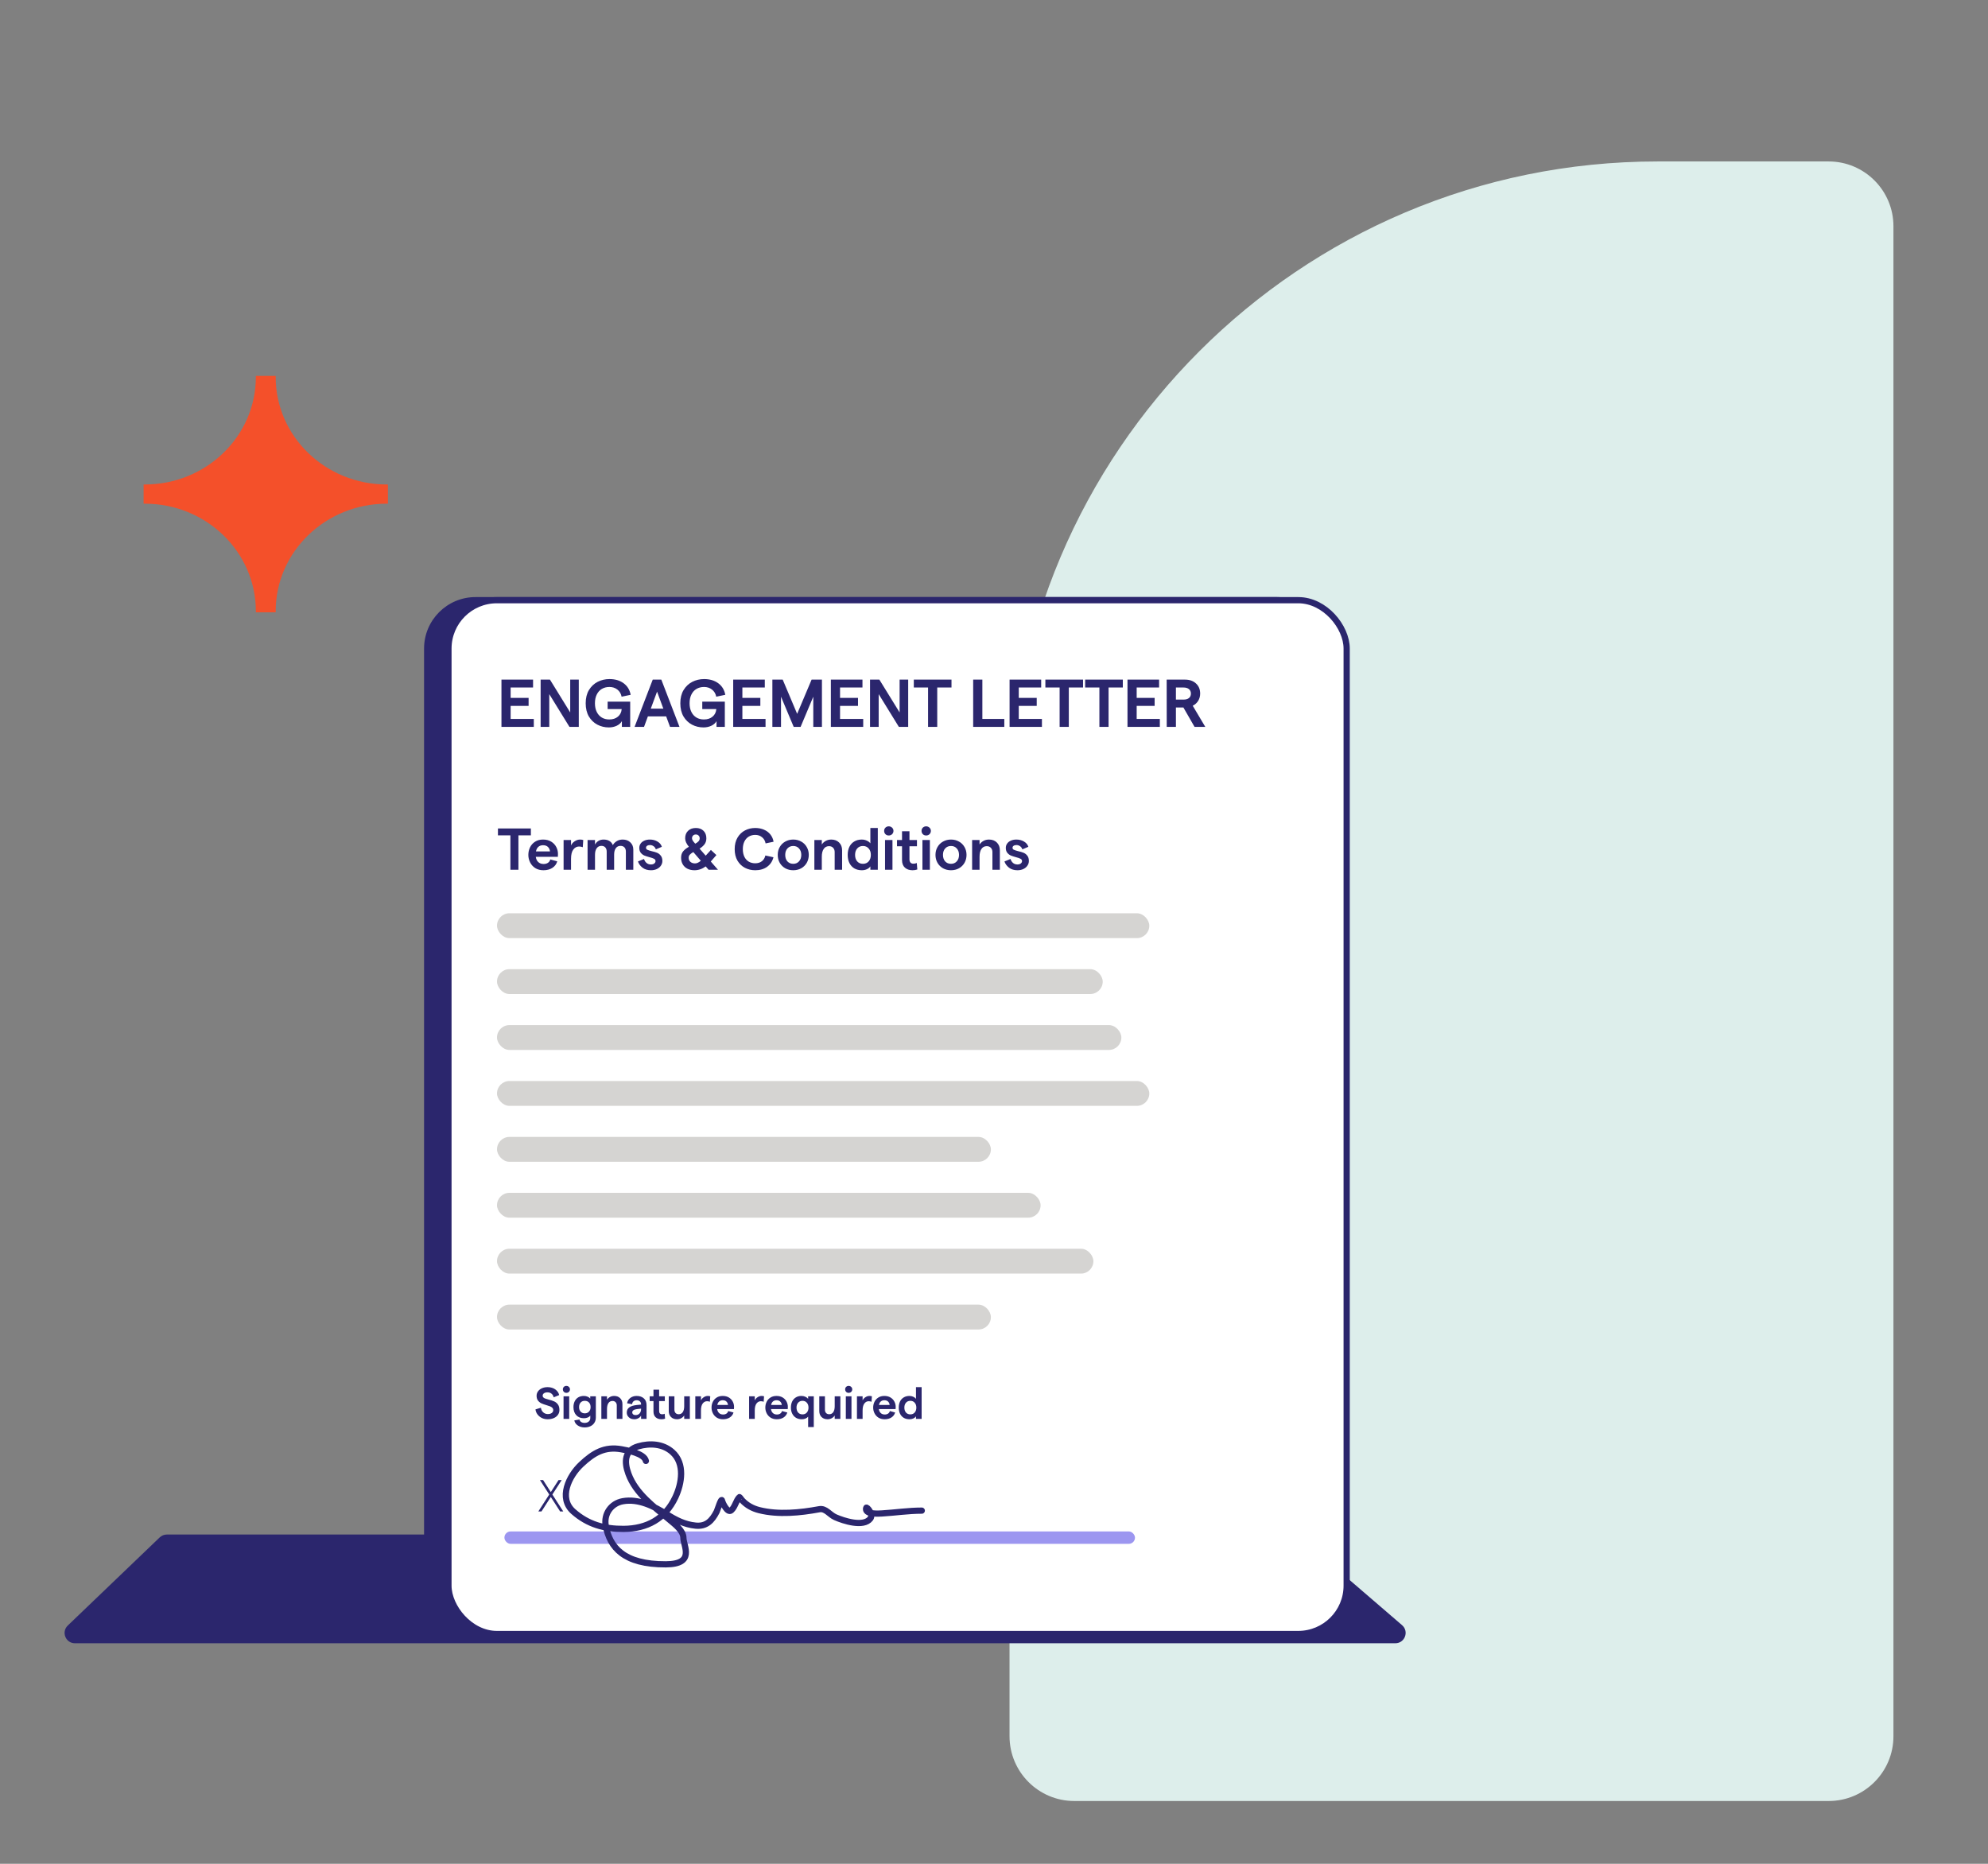 <?xml version="1.0" encoding="utf-8"?>
<svg xmlns="http://www.w3.org/2000/svg" width="640" height="600" viewBox="0 0 640 600" fill="none">
  <rect x="0" y="0" width="640" height="600" fill="#808080" stroke="none"/>
  <path d="M325 260.597C325 145.378 418.403 51.976 533.621 51.976H588.697C600.219 51.976 609.559 61.316 609.559 72.838V558.925C609.559 570.447 600.219 579.787 588.697 579.787H345.862C334.34 579.787 325 570.447 325 558.925V260.597Z" fill="#DDEEEB"/>
  <rect x="136.52" y="192.212" width="291.163" height="328.18" rx="16.575" fill="#2B266D"/>
  <path d="M24.115 529C21.128 529 19.664 525.359 21.821 523.292L51.417 494.922C52.034 494.33 52.856 494 53.711 494H416.243C417.037 494 417.804 494.285 418.405 494.803L451.363 523.173C453.693 525.178 452.275 529 449.201 529H24.115Z" fill="#2B266D"/>
  <rect x="144.371" y="193.212" width="289.163" height="332.81" rx="15.575" fill="white" stroke="#2B266D" stroke-width="2"/>
  <path d="M176.284 456.893C175.63 456.893 175.018 456.758 174.45 456.489C173.882 456.209 173.415 455.829 173.049 455.348C172.684 454.866 172.462 454.322 172.385 453.716L174.133 453.182C174.21 453.778 174.455 454.269 174.869 454.655C175.293 455.03 175.788 455.218 176.356 455.218C176.886 455.218 177.31 455.102 177.627 454.871C177.945 454.64 178.104 454.332 178.104 453.947C178.104 453.649 178.007 453.403 177.815 453.21C177.632 453.018 177.396 452.864 177.107 452.748C176.819 452.633 176.429 452.503 175.938 452.358C175.264 452.156 174.715 451.959 174.291 451.766C173.868 451.564 173.502 451.266 173.194 450.871C172.895 450.476 172.746 449.961 172.746 449.326C172.746 448.796 172.9 448.32 173.208 447.896C173.516 447.473 173.935 447.145 174.465 446.914C175.004 446.674 175.601 446.553 176.255 446.553C176.891 446.553 177.473 446.659 178.003 446.871C178.532 447.083 178.97 447.386 179.317 447.781C179.673 448.166 179.904 448.609 180.01 449.109L178.248 449.831C178.142 449.34 177.911 448.95 177.555 448.662C177.208 448.373 176.775 448.228 176.255 448.228C175.774 448.228 175.394 448.33 175.115 448.532C174.835 448.724 174.696 448.989 174.696 449.326C174.696 449.557 174.778 449.745 174.941 449.889C175.105 450.034 175.307 450.149 175.548 450.236C175.788 450.322 176.14 450.428 176.602 450.553C177.314 450.727 177.906 450.919 178.378 451.131C178.85 451.333 179.254 451.656 179.591 452.099C179.928 452.541 180.097 453.143 180.097 453.904C180.097 454.491 179.938 455.011 179.62 455.463C179.302 455.916 178.855 456.267 178.277 456.517C177.699 456.768 177.035 456.893 176.284 456.893ZM181.423 449.499H183.242V456.777H181.423V449.499ZM182.332 448.387C182.005 448.387 181.735 448.281 181.524 448.07C181.312 447.848 181.206 447.579 181.206 447.261C181.206 446.943 181.312 446.678 181.524 446.467C181.745 446.255 182.015 446.149 182.332 446.149C182.66 446.149 182.934 446.26 183.155 446.481C183.377 446.693 183.488 446.953 183.488 447.261C183.488 447.579 183.377 447.848 183.155 448.07C182.934 448.281 182.66 448.387 182.332 448.387ZM188.008 456.561C186.949 456.561 186.116 456.233 185.51 455.579C184.913 454.924 184.615 454.058 184.615 452.979C184.615 452.267 184.749 451.641 185.019 451.102C185.289 450.553 185.674 450.13 186.174 449.831C186.684 449.533 187.281 449.384 187.965 449.384C188.398 449.384 188.793 449.461 189.149 449.615C189.515 449.769 189.804 449.976 190.015 450.236V449.499H191.821V456.315C191.821 456.951 191.671 457.509 191.373 457.99C191.074 458.481 190.651 458.857 190.102 459.117C189.553 459.386 188.923 459.521 188.21 459.521C187.354 459.521 186.617 459.309 186.001 458.886C185.385 458.472 185.014 457.928 184.889 457.254L186.579 456.98C186.617 457.316 186.79 457.581 187.098 457.774C187.406 457.966 187.777 458.063 188.21 458.063C188.759 458.063 189.197 457.918 189.524 457.629C189.861 457.35 190.03 456.975 190.03 456.503V455.709C189.847 455.969 189.573 456.176 189.207 456.33C188.841 456.484 188.441 456.561 188.008 456.561ZM186.42 452.979C186.42 453.586 186.588 454.072 186.925 454.438C187.262 454.804 187.71 454.987 188.268 454.987C188.826 454.987 189.274 454.804 189.611 454.438C189.958 454.072 190.131 453.586 190.131 452.979C190.131 452.363 189.963 451.872 189.626 451.506C189.289 451.141 188.836 450.958 188.268 450.958C187.71 450.958 187.262 451.141 186.925 451.506C186.588 451.872 186.42 452.363 186.42 452.979ZM193.593 449.499H195.412V450.597C195.653 450.231 195.971 449.937 196.365 449.716C196.77 449.494 197.222 449.384 197.723 449.384C198.522 449.384 199.162 449.624 199.643 450.106C200.134 450.587 200.38 451.222 200.38 452.012V456.777H198.56V452.445C198.56 452.012 198.435 451.665 198.185 451.405C197.935 451.136 197.598 451.001 197.174 451.001C196.616 451.001 196.183 451.227 195.874 451.68C195.566 452.132 195.412 452.768 195.412 453.586V456.777H193.593V449.499ZM206.384 452.099C206.384 451.685 206.254 451.362 205.994 451.131C205.735 450.89 205.383 450.77 204.94 450.77C204.546 450.77 204.213 450.886 203.944 451.117C203.684 451.348 203.535 451.656 203.496 452.041L201.879 451.752C201.994 451.04 202.336 450.467 202.904 450.034C203.482 449.6 204.16 449.384 204.94 449.384C205.913 449.384 206.688 449.644 207.265 450.163C207.853 450.674 208.146 451.401 208.146 452.344V456.777H206.384V455.723C206.182 456.079 205.879 456.363 205.475 456.575C205.08 456.787 204.656 456.893 204.204 456.893C203.732 456.893 203.313 456.801 202.947 456.618C202.582 456.426 202.293 456.166 202.081 455.839C201.879 455.511 201.778 455.141 201.778 454.727C201.778 454.014 202.047 453.461 202.586 453.066C203.126 452.671 203.939 452.416 205.027 452.301L206.384 452.171V452.099ZM203.54 454.669C203.54 454.929 203.636 455.141 203.828 455.304C204.021 455.468 204.281 455.55 204.608 455.55C205.157 455.55 205.59 455.367 205.908 455.001C206.226 454.635 206.384 454.178 206.384 453.629V453.47L204.998 453.629C204.526 453.687 204.165 453.807 203.915 453.99C203.665 454.173 203.54 454.399 203.54 454.669ZM214.114 456.705C213.768 456.83 213.378 456.893 212.944 456.893C212.174 456.893 211.553 456.681 211.082 456.257C210.61 455.834 210.374 455.213 210.374 454.395V451.03H209.146V449.499H210.374V447.362H212.193V449.499H214.027V451.03H212.193V454.221C212.193 454.558 212.275 454.823 212.439 455.016C212.612 455.198 212.843 455.29 213.132 455.29C213.469 455.29 213.753 455.232 213.984 455.117L214.114 456.705ZM222.083 456.777H220.264V455.68C220.023 456.046 219.701 456.339 219.296 456.561C218.902 456.782 218.454 456.893 217.953 456.893C217.154 456.893 216.509 456.652 216.018 456.171C215.537 455.689 215.296 455.054 215.296 454.265V449.499H217.116V453.831C217.116 454.265 217.241 454.616 217.491 454.886C217.742 455.146 218.078 455.276 218.502 455.276C219.06 455.276 219.494 455.049 219.802 454.597C220.11 454.144 220.264 453.509 220.264 452.691V449.499H222.083V456.777ZM228.535 451.261C228.276 451.145 227.967 451.088 227.611 451.088C227.053 451.088 226.586 451.338 226.21 451.839C225.845 452.33 225.662 453.085 225.662 454.106V456.777H223.842V449.499H225.662V450.828C225.845 450.414 226.143 450.072 226.557 449.802C226.981 449.523 227.414 449.384 227.857 449.384C228.155 449.384 228.42 449.422 228.651 449.499L228.535 451.261ZM229.065 453.138C229.065 452.484 229.2 451.872 229.469 451.304C229.749 450.727 230.158 450.265 230.697 449.918C231.236 449.562 231.891 449.384 232.661 449.384C233.441 449.384 234.105 449.552 234.654 449.889C235.202 450.226 235.616 450.664 235.895 451.203C236.175 451.742 236.314 452.306 236.314 452.893C236.314 453.182 236.305 453.422 236.285 453.615H230.885C230.962 454.164 231.169 454.592 231.505 454.9C231.842 455.208 232.271 455.362 232.791 455.362C233.214 455.362 233.571 455.266 233.859 455.073C234.148 454.881 234.341 454.606 234.437 454.25L236.141 454.712C235.939 455.396 235.539 455.93 234.942 456.315C234.346 456.7 233.619 456.893 232.762 456.893C231.992 456.893 231.327 456.72 230.769 456.373C230.211 456.017 229.787 455.55 229.498 454.972C229.209 454.395 229.065 453.783 229.065 453.138ZM234.365 452.286C234.317 451.834 234.148 451.468 233.859 451.189C233.571 450.91 233.171 450.77 232.661 450.77C232.208 450.77 231.828 450.9 231.52 451.16C231.221 451.42 231.024 451.795 230.928 452.286H234.365ZM245.853 451.261C245.593 451.145 245.285 451.088 244.929 451.088C244.37 451.088 243.904 451.338 243.528 451.839C243.162 452.33 242.979 453.085 242.979 454.106V456.777H241.16V449.499H242.979V450.828C243.162 450.414 243.461 450.072 243.875 449.802C244.298 449.523 244.731 449.384 245.174 449.384C245.473 449.384 245.738 449.422 245.969 449.499L245.853 451.261ZM246.383 453.138C246.383 452.484 246.517 451.872 246.787 451.304C247.066 450.727 247.475 450.265 248.014 449.918C248.554 449.562 249.208 449.384 249.978 449.384C250.758 449.384 251.422 449.552 251.971 449.889C252.52 450.226 252.934 450.664 253.213 451.203C253.492 451.742 253.632 452.306 253.632 452.893C253.632 453.182 253.622 453.422 253.603 453.615H248.202C248.279 454.164 248.486 454.592 248.823 454.9C249.16 455.208 249.588 455.362 250.108 455.362C250.532 455.362 250.888 455.266 251.177 455.073C251.466 454.881 251.658 454.606 251.755 454.25L253.459 454.712C253.256 455.396 252.857 455.93 252.26 456.315C251.663 456.7 250.936 456.893 250.079 456.893C249.309 456.893 248.645 456.72 248.087 456.373C247.528 456.017 247.105 455.55 246.816 454.972C246.527 454.395 246.383 453.783 246.383 453.138ZM251.682 452.286C251.634 451.834 251.466 451.468 251.177 451.189C250.888 450.91 250.489 450.77 249.978 450.77C249.526 450.77 249.146 450.9 248.838 451.16C248.539 451.42 248.342 451.795 248.245 452.286H251.682ZM260.164 459.406V456.055C259.952 456.315 259.663 456.522 259.297 456.676C258.941 456.821 258.551 456.893 258.127 456.893C257.425 456.893 256.809 456.739 256.279 456.431C255.75 456.113 255.34 455.67 255.052 455.102C254.763 454.534 254.618 453.88 254.618 453.138C254.618 452.397 254.753 451.742 255.023 451.174C255.302 450.606 255.697 450.168 256.207 449.86C256.717 449.543 257.314 449.384 257.997 449.384C258.469 449.384 258.893 449.47 259.268 449.644C259.653 449.817 259.952 450.048 260.164 450.337V449.499H261.983V459.406H260.164ZM256.423 453.138C256.423 453.793 256.597 454.322 256.943 454.727C257.3 455.121 257.766 455.319 258.344 455.319C258.931 455.319 259.398 455.121 259.745 454.727C260.101 454.322 260.279 453.793 260.279 453.138C260.279 452.484 260.101 451.959 259.745 451.564C259.398 451.16 258.931 450.958 258.344 450.958C257.766 450.958 257.3 451.16 256.943 451.564C256.597 451.959 256.423 452.484 256.423 453.138ZM270.539 456.777H268.719V455.68C268.479 456.046 268.156 456.339 267.752 456.561C267.357 456.782 266.909 456.893 266.409 456.893C265.61 456.893 264.965 456.652 264.474 456.171C263.992 455.689 263.752 455.054 263.752 454.265V449.499H265.571V453.831C265.571 454.265 265.696 454.616 265.947 454.886C266.197 455.146 266.534 455.276 266.958 455.276C267.516 455.276 267.949 455.049 268.257 454.597C268.565 454.144 268.719 453.509 268.719 452.691V449.499H270.539V456.777ZM272.298 449.499H274.117V456.777H272.298V449.499ZM273.207 448.387C272.88 448.387 272.611 448.281 272.399 448.07C272.187 447.848 272.081 447.579 272.081 447.261C272.081 446.943 272.187 446.678 272.399 446.467C272.62 446.255 272.89 446.149 273.207 446.149C273.535 446.149 273.809 446.26 274.031 446.481C274.252 446.693 274.363 446.953 274.363 447.261C274.363 447.579 274.252 447.848 274.031 448.07C273.809 448.281 273.535 448.387 273.207 448.387ZM280.573 451.261C280.313 451.145 280.005 451.088 279.649 451.088C279.09 451.088 278.623 451.338 278.248 451.839C277.882 452.33 277.699 453.085 277.699 454.106V456.777H275.88V449.499H277.699V450.828C277.882 450.414 278.181 450.072 278.594 449.802C279.018 449.523 279.451 449.384 279.894 449.384C280.193 449.384 280.457 449.422 280.688 449.499L280.573 451.261ZM281.102 453.138C281.102 452.484 281.237 451.872 281.507 451.304C281.786 450.727 282.195 450.265 282.734 449.918C283.273 449.562 283.928 449.384 284.698 449.384C285.478 449.384 286.142 449.552 286.691 449.889C287.24 450.226 287.654 450.664 287.933 451.203C288.212 451.742 288.352 452.306 288.352 452.893C288.352 453.182 288.342 453.422 288.323 453.615H282.922C282.999 454.164 283.206 454.592 283.543 454.9C283.88 455.208 284.308 455.362 284.828 455.362C285.252 455.362 285.608 455.266 285.897 455.073C286.186 454.881 286.378 454.606 286.474 454.25L288.178 454.712C287.976 455.396 287.577 455.93 286.98 456.315C286.383 456.7 285.656 456.893 284.799 456.893C284.029 456.893 283.365 456.72 282.806 456.373C282.248 456.017 281.824 455.55 281.536 454.972C281.247 454.395 281.102 453.783 281.102 453.138ZM286.402 452.286C286.354 451.834 286.186 451.468 285.897 451.189C285.608 450.91 285.208 450.77 284.698 450.77C284.246 450.77 283.865 450.9 283.557 451.16C283.259 451.42 283.062 451.795 282.965 452.286H286.402ZM292.804 456.893C292.092 456.893 291.471 456.739 290.941 456.431C290.421 456.113 290.022 455.67 289.743 455.102C289.473 454.534 289.338 453.88 289.338 453.138C289.338 452.397 289.473 451.742 289.743 451.174C290.022 450.606 290.421 450.168 290.941 449.86C291.461 449.543 292.072 449.384 292.775 449.384C293.218 449.384 293.627 449.47 294.003 449.644C294.378 449.807 294.672 450.029 294.883 450.308V446.553H296.703V456.777H294.883V455.94C294.701 456.229 294.421 456.46 294.046 456.633C293.67 456.806 293.256 456.893 292.804 456.893ZM291.143 453.138C291.143 453.793 291.317 454.322 291.663 454.727C292.019 455.121 292.486 455.319 293.064 455.319C293.651 455.319 294.118 455.121 294.465 454.727C294.821 454.322 294.999 453.793 294.999 453.138C294.999 452.484 294.821 451.959 294.465 451.564C294.118 451.16 293.651 450.958 293.064 450.958C292.486 450.958 292.019 451.16 291.663 451.564C291.317 451.959 291.143 452.484 291.143 453.138Z" fill="#2B266D"/>
  <path d="M176.814 481.114L173.825 476.464H174.836L177.32 480.334L179.818 476.464H180.829L177.825 481.114L181.334 486.572H180.323L177.32 481.908L174.316 486.572H173.305L176.814 481.114Z" fill="#2B266D"/>
  <rect x="162.388" y="493" width="203" height="4" rx="2" fill="#9C96F0"/>
  <path d="M161.435 218.782H171.609V221.326H164.391V224.674H170.174V227.239H164.391V231.435H171.848V234H161.435V218.782ZM174.046 218.782H177.046L183.568 229.348V218.782H186.329V234H183.329L176.828 223.456V234H174.046V218.782ZM196.008 234.174C194.675 234.174 193.443 233.877 192.313 233.283C191.182 232.688 190.269 231.812 189.573 230.652C188.892 229.478 188.552 228.058 188.552 226.391C188.552 224.724 188.899 223.311 189.595 222.152C190.305 220.978 191.24 220.094 192.4 219.499C193.574 218.905 194.842 218.608 196.204 218.608C198.03 218.608 199.552 219.057 200.769 219.956C201.987 220.855 202.741 222.094 203.03 223.673L200.117 224.282C199.929 223.326 199.48 222.565 198.769 222C198.059 221.434 197.197 221.152 196.182 221.152C195.269 221.152 194.458 221.362 193.747 221.782C193.052 222.188 192.508 222.789 192.117 223.587C191.726 224.369 191.53 225.304 191.53 226.391C191.53 227.478 191.726 228.413 192.117 229.195C192.508 229.978 193.052 230.58 193.747 231C194.443 231.406 195.24 231.609 196.139 231.609C197.284 231.609 198.219 231.304 198.943 230.696C199.668 230.072 200.067 229.261 200.139 228.261H195.617V225.869H202.878V234H200.204V232.152C199.871 232.761 199.32 233.254 198.552 233.63C197.784 233.993 196.936 234.174 196.008 234.174ZM209.508 228.13H213.552L211.53 222.652L209.508 228.13ZM210.138 218.782H212.899L218.747 234H215.704L214.465 230.63H208.573L207.334 234H204.29L210.138 218.782ZM226.474 234.174C225.141 234.174 223.909 233.877 222.778 233.283C221.648 232.688 220.735 231.812 220.039 230.652C219.358 229.478 219.017 228.058 219.017 226.391C219.017 224.724 219.365 223.311 220.061 222.152C220.771 220.978 221.706 220.094 222.865 219.499C224.039 218.905 225.307 218.608 226.67 218.608C228.496 218.608 230.018 219.057 231.235 219.956C232.453 220.855 233.206 222.094 233.496 223.673L230.583 224.282C230.395 223.326 229.945 222.565 229.235 222C228.525 221.434 227.663 221.152 226.648 221.152C225.735 221.152 224.923 221.362 224.213 221.782C223.517 222.188 222.974 222.789 222.583 223.587C222.191 224.369 221.996 225.304 221.996 226.391C221.996 227.478 222.191 228.413 222.583 229.195C222.974 229.978 223.517 230.58 224.213 231C224.909 231.406 225.706 231.609 226.605 231.609C227.75 231.609 228.684 231.304 229.409 230.696C230.134 230.072 230.532 229.261 230.605 228.261H226.083V225.869H233.344V234H230.67V232.152C230.337 232.761 229.786 233.254 229.018 233.63C228.25 233.993 227.402 234.174 226.474 234.174ZM236.039 218.782H246.213V221.326H238.995V224.674H244.778V227.239H238.995V231.435H246.452V234H236.039V218.782ZM248.65 218.782H251.976L256.628 229.804L261.281 218.782H264.607V234H261.824V224.282L257.737 234H255.519L251.432 224.282V234H248.65V218.782ZM267.481 218.782H277.655V221.326H270.438V224.674H276.221V227.239H270.438V231.435H277.894V234H267.481V218.782ZM280.092 218.782H283.092L289.614 229.348V218.782H292.375V234H289.375L282.875 223.456V234H280.092V218.782ZM298.772 221.326H294.185V218.782H306.316V221.326H301.728V234H298.772V221.326ZM313.296 218.782H316.253V231.435H323.319V234H313.296V218.782ZM325.016 218.782H335.19V221.326H327.972V224.674H333.755V227.239H327.972V231.435H335.429V234H325.016V218.782ZM341.127 221.326H336.539V218.782H348.67V221.326H344.083V234H341.127V221.326ZM353.929 221.326H349.341V218.782H361.472V221.326H356.885V234H353.929V221.326ZM362.976 218.782H373.15V221.326H365.932V224.674H371.715V227.239H365.932V231.435H373.389V234H362.976V218.782ZM375.587 218.782H381.456C382.949 218.782 384.138 219.195 385.022 220.021C385.92 220.833 386.37 221.92 386.37 223.282C386.37 224.137 386.159 224.913 385.739 225.608C385.319 226.29 384.732 226.819 383.978 227.195L388.022 234H384.565L380.978 227.761H378.565V234H375.608L375.587 218.782ZM381 225.217C381.753 225.217 382.34 225.05 382.761 224.717C383.181 224.369 383.391 223.891 383.391 223.282C383.391 222.673 383.181 222.195 382.761 221.847C382.34 221.499 381.753 221.326 381 221.326H378.565V225.217H381Z" fill="#2B266D"/>
  <path d="M164.313 268.923H160.304V266.7H170.906V268.923H166.897V280H164.313V268.923ZM170.09 275.212C170.09 274.351 170.268 273.546 170.622 272.799C170.99 272.039 171.528 271.431 172.237 270.975C172.947 270.506 173.808 270.272 174.821 270.272C175.847 270.272 176.721 270.494 177.443 270.937C178.165 271.38 178.71 271.957 179.077 272.666C179.445 273.375 179.628 274.116 179.628 274.889C179.628 275.269 179.616 275.586 179.59 275.839H172.484C172.586 276.561 172.858 277.125 173.301 277.53C173.745 277.935 174.308 278.138 174.992 278.138C175.55 278.138 176.018 278.011 176.398 277.758C176.778 277.505 177.032 277.144 177.158 276.675L179.4 277.283C179.134 278.182 178.609 278.885 177.823 279.392C177.038 279.899 176.082 280.152 174.954 280.152C173.941 280.152 173.067 279.924 172.332 279.468C171.598 278.999 171.04 278.385 170.66 277.625C170.28 276.865 170.09 276.061 170.09 275.212ZM177.063 274.091C177 273.496 176.778 273.014 176.398 272.647C176.018 272.28 175.493 272.096 174.821 272.096C174.226 272.096 173.726 272.267 173.32 272.609C172.928 272.951 172.668 273.445 172.541 274.091H177.063ZM187.614 272.742C187.272 272.59 186.867 272.514 186.398 272.514C185.664 272.514 185.049 272.843 184.555 273.502C184.074 274.148 183.833 275.142 183.833 276.485V280H181.439V270.424H183.833V272.172C184.074 271.627 184.467 271.178 185.011 270.823C185.569 270.456 186.139 270.272 186.721 270.272C187.114 270.272 187.462 270.323 187.766 270.424L187.614 272.742ZM189.158 270.424H191.552V271.887C191.831 271.38 192.198 270.988 192.654 270.709C193.123 270.418 193.674 270.272 194.307 270.272C195.067 270.272 195.7 270.43 196.207 270.747C196.714 271.051 197.075 271.494 197.29 272.077C197.569 271.558 197.987 271.127 198.544 270.785C199.101 270.443 199.741 270.272 200.463 270.272C201.489 270.272 202.312 270.576 202.933 271.184C203.566 271.779 203.883 272.552 203.883 273.502V280H201.489V274.167C201.489 273.584 201.337 273.128 201.033 272.799C200.729 272.47 200.298 272.305 199.741 272.305C199.108 272.305 198.607 272.558 198.24 273.065C197.885 273.572 197.708 274.256 197.708 275.117V280H195.314V274.167C195.314 273.584 195.162 273.128 194.858 272.799C194.567 272.47 194.149 272.305 193.604 272.305C192.958 272.305 192.451 272.565 192.084 273.084C191.729 273.591 191.552 274.275 191.552 275.136V280H189.158V270.424ZM209.554 280.152C208.477 280.152 207.578 279.88 206.856 279.335C206.134 278.778 205.64 278.106 205.374 277.321L207.331 276.523C207.483 277.042 207.749 277.467 208.129 277.796C208.509 278.125 208.984 278.29 209.554 278.29C209.997 278.29 210.352 278.189 210.618 277.986C210.896 277.771 211.036 277.511 211.036 277.207C211.036 276.878 210.877 276.631 210.561 276.466C210.244 276.289 209.756 276.118 209.098 275.953C208.414 275.763 207.85 275.579 207.407 275.402C206.976 275.212 206.602 274.921 206.286 274.528C205.969 274.135 205.811 273.61 205.811 272.951C205.811 272.444 205.95 271.988 206.229 271.583C206.507 271.178 206.9 270.861 207.407 270.633C207.926 270.392 208.528 270.272 209.212 270.272C210.149 270.272 210.972 270.487 211.682 270.918C212.404 271.349 212.866 271.912 213.069 272.609L211.131 273.426C211.004 272.995 210.763 272.66 210.409 272.419C210.054 272.166 209.668 272.039 209.25 272.039C208.87 272.039 208.559 272.121 208.319 272.286C208.091 272.438 207.977 272.647 207.977 272.913C207.977 273.204 208.116 273.42 208.395 273.559C208.686 273.698 209.155 273.85 209.801 274.015C210.497 274.167 211.074 274.338 211.53 274.528C211.998 274.718 212.397 275.028 212.727 275.459C213.069 275.877 213.24 276.447 213.24 277.169C213.24 277.714 213.081 278.214 212.765 278.67C212.461 279.126 212.03 279.487 211.473 279.753C210.915 280.019 210.276 280.152 209.554 280.152ZM223.579 280.152C222.718 280.152 221.958 279.987 221.299 279.658C220.653 279.329 220.153 278.86 219.798 278.252C219.443 277.644 219.266 276.935 219.266 276.124C219.266 275.275 219.488 274.585 219.931 274.053C220.387 273.508 221.001 273.027 221.774 272.609C221.356 272.077 221.052 271.596 220.862 271.165C220.672 270.734 220.577 270.304 220.577 269.873C220.577 268.86 220.887 268.055 221.508 267.46C222.129 266.852 222.965 266.548 224.016 266.548C225.055 266.548 225.878 266.852 226.486 267.46C227.094 268.055 227.398 268.86 227.398 269.873C227.398 270.633 227.202 271.273 226.809 271.792C226.416 272.311 225.884 272.78 225.213 273.198L227.189 275.459L228.861 273.616L230.628 275.269L228.823 277.34L231.141 280H228.12L227.189 278.917C226.062 279.74 224.858 280.152 223.579 280.152ZM221.698 276.124C221.698 276.669 221.888 277.112 222.268 277.454C222.648 277.783 223.142 277.948 223.75 277.948C224.345 277.948 224.966 277.663 225.612 277.093L223.199 274.3C222.705 274.579 222.331 274.857 222.078 275.136C221.825 275.415 221.698 275.744 221.698 276.124ZM222.781 269.873C222.781 270.101 222.87 270.361 223.047 270.652C223.237 270.931 223.497 271.247 223.826 271.602C224.282 271.361 224.63 271.108 224.871 270.842C225.124 270.563 225.251 270.24 225.251 269.873C225.251 269.506 225.131 269.208 224.89 268.98C224.662 268.752 224.371 268.638 224.016 268.638C223.649 268.638 223.351 268.752 223.123 268.98C222.895 269.208 222.781 269.506 222.781 269.873ZM243.129 280.152C241.925 280.152 240.823 279.892 239.823 279.373C238.822 278.854 238.018 278.081 237.41 277.055C236.814 276.029 236.517 274.794 236.517 273.35C236.517 271.906 236.821 270.671 237.429 269.645C238.037 268.619 238.841 267.846 239.842 267.327C240.842 266.808 241.938 266.548 243.129 266.548C244.18 266.548 245.124 266.732 245.96 267.099C246.796 267.454 247.48 267.967 248.012 268.638C248.544 269.309 248.886 270.088 249.038 270.975L246.473 271.507C246.308 270.658 245.922 269.993 245.314 269.512C244.718 269.018 243.99 268.771 243.129 268.771C242.369 268.771 241.685 268.948 241.077 269.303C240.481 269.658 240.006 270.183 239.652 270.88C239.31 271.564 239.139 272.387 239.139 273.35C239.139 274.313 239.31 275.142 239.652 275.839C239.994 276.523 240.469 277.042 241.077 277.397C241.685 277.739 242.369 277.91 243.129 277.91C243.99 277.91 244.706 277.688 245.276 277.245C245.846 276.802 246.219 276.187 246.397 275.402L249 275.972C248.67 277.277 247.986 278.303 246.948 279.05C245.922 279.785 244.649 280.152 243.129 280.152ZM255.373 280.152C254.423 280.152 253.568 279.943 252.808 279.525C252.048 279.094 251.453 278.505 251.022 277.758C250.592 276.998 250.376 276.149 250.376 275.212C250.376 274.275 250.592 273.432 251.022 272.685C251.453 271.925 252.048 271.336 252.808 270.918C253.568 270.487 254.423 270.272 255.373 270.272C256.323 270.272 257.178 270.487 257.938 270.918C258.698 271.336 259.294 271.925 259.724 272.685C260.155 273.432 260.37 274.275 260.37 275.212C260.37 276.149 260.155 276.998 259.724 277.758C259.294 278.505 258.698 279.094 257.938 279.525C257.178 279.943 256.323 280.152 255.373 280.152ZM252.789 275.212C252.789 276.073 253.024 276.77 253.492 277.302C253.974 277.821 254.601 278.081 255.373 278.081C256.146 278.081 256.767 277.815 257.235 277.283C257.717 276.751 257.957 276.061 257.957 275.212C257.957 274.363 257.717 273.673 257.235 273.141C256.767 272.609 256.146 272.343 255.373 272.343C254.601 272.343 253.974 272.609 253.492 273.141C253.024 273.66 252.789 274.351 252.789 275.212ZM262.171 270.424H264.565V271.868C264.881 271.387 265.299 271 265.819 270.709C266.351 270.418 266.946 270.272 267.605 270.272C268.656 270.272 269.498 270.589 270.132 271.222C270.778 271.855 271.101 272.691 271.101 273.73V280H268.707V274.3C268.707 273.73 268.542 273.274 268.213 272.932C267.883 272.577 267.44 272.4 266.883 272.4C266.148 272.4 265.578 272.698 265.173 273.293C264.767 273.888 264.565 274.724 264.565 275.801V280H262.171V270.424ZM277.462 280.152C276.525 280.152 275.708 279.949 275.011 279.544C274.327 279.126 273.801 278.543 273.434 277.796C273.079 277.049 272.902 276.187 272.902 275.212C272.902 274.237 273.079 273.375 273.434 272.628C273.801 271.881 274.327 271.304 275.011 270.899C275.695 270.481 276.499 270.272 277.424 270.272C278.007 270.272 278.545 270.386 279.039 270.614C279.533 270.829 279.919 271.121 280.198 271.488V266.548H282.592V280H280.198V278.898C279.957 279.278 279.59 279.582 279.096 279.81C278.602 280.038 278.057 280.152 277.462 280.152ZM275.277 275.212C275.277 276.073 275.505 276.77 275.961 277.302C276.43 277.821 277.044 278.081 277.804 278.081C278.577 278.081 279.191 277.821 279.647 277.302C280.116 276.77 280.35 276.073 280.35 275.212C280.35 274.351 280.116 273.66 279.647 273.141C279.191 272.609 278.577 272.343 277.804 272.343C277.044 272.343 276.43 272.609 275.961 273.141C275.505 273.66 275.277 274.351 275.277 275.212ZM284.919 270.424H287.313V280H284.919V270.424ZM286.116 268.961C285.685 268.961 285.33 268.822 285.052 268.543C284.773 268.252 284.634 267.897 284.634 267.479C284.634 267.061 284.773 266.713 285.052 266.434C285.343 266.155 285.698 266.016 286.116 266.016C286.546 266.016 286.907 266.162 287.199 266.453C287.49 266.732 287.636 267.074 287.636 267.479C287.636 267.897 287.49 268.252 287.199 268.543C286.907 268.822 286.546 268.961 286.116 268.961ZM295.313 279.905C294.857 280.07 294.344 280.152 293.774 280.152C292.76 280.152 291.943 279.873 291.323 279.316C290.702 278.759 290.392 277.942 290.392 276.865V272.438H288.777V270.424H290.392V267.612H292.786V270.424H295.199V272.438H292.786V276.637C292.786 277.08 292.893 277.429 293.109 277.682C293.337 277.923 293.641 278.043 294.021 278.043C294.464 278.043 294.838 277.967 295.142 277.815L295.313 279.905ZM296.961 270.424H299.355V280H296.961V270.424ZM298.158 268.961C297.727 268.961 297.372 268.822 297.094 268.543C296.815 268.252 296.676 267.897 296.676 267.479C296.676 267.061 296.815 266.713 297.094 266.434C297.385 266.155 297.74 266.016 298.158 266.016C298.588 266.016 298.949 266.162 299.241 266.453C299.532 266.732 299.678 267.074 299.678 267.479C299.678 267.897 299.532 268.252 299.241 268.543C298.949 268.822 298.588 268.961 298.158 268.961ZM306.158 280.152C305.208 280.152 304.353 279.943 303.593 279.525C302.833 279.094 302.237 278.505 301.807 277.758C301.376 276.998 301.161 276.149 301.161 275.212C301.161 274.275 301.376 273.432 301.807 272.685C302.237 271.925 302.833 271.336 303.593 270.918C304.353 270.487 305.208 270.272 306.158 270.272C307.108 270.272 307.963 270.487 308.723 270.918C309.483 271.336 310.078 271.925 310.509 272.685C310.939 273.432 311.155 274.275 311.155 275.212C311.155 276.149 310.939 276.998 310.509 277.758C310.078 278.505 309.483 279.094 308.723 279.525C307.963 279.943 307.108 280.152 306.158 280.152ZM303.574 275.212C303.574 276.073 303.808 276.77 304.277 277.302C304.758 277.821 305.385 278.081 306.158 278.081C306.93 278.081 307.551 277.815 308.02 277.283C308.501 276.751 308.742 276.061 308.742 275.212C308.742 274.363 308.501 273.673 308.02 273.141C307.551 272.609 306.93 272.343 306.158 272.343C305.385 272.343 304.758 272.609 304.277 273.141C303.808 273.66 303.574 274.351 303.574 275.212ZM312.955 270.424H315.349V271.868C315.666 271.387 316.084 271 316.603 270.709C317.135 270.418 317.73 270.272 318.389 270.272C319.44 270.272 320.283 270.589 320.916 271.222C321.562 271.855 321.885 272.691 321.885 273.73V280H319.491V274.3C319.491 273.73 319.326 273.274 318.997 272.932C318.668 272.577 318.224 272.4 317.667 272.4C316.932 272.4 316.362 272.698 315.957 273.293C315.552 273.888 315.349 274.724 315.349 275.801V280H312.955V270.424ZM327.543 280.152C326.466 280.152 325.567 279.88 324.845 279.335C324.123 278.778 323.629 278.106 323.363 277.321L325.32 276.523C325.472 277.042 325.738 277.467 326.118 277.796C326.498 278.125 326.973 278.29 327.543 278.29C327.986 278.29 328.341 278.189 328.607 277.986C328.886 277.771 329.025 277.511 329.025 277.207C329.025 276.878 328.867 276.631 328.55 276.466C328.233 276.289 327.746 276.118 327.087 275.953C326.403 275.763 325.839 275.579 325.396 275.402C324.965 275.212 324.592 274.921 324.275 274.528C323.958 274.135 323.8 273.61 323.8 272.951C323.8 272.444 323.939 271.988 324.218 271.583C324.497 271.178 324.889 270.861 325.396 270.633C325.915 270.392 326.517 270.272 327.201 270.272C328.138 270.272 328.962 270.487 329.671 270.918C330.393 271.349 330.855 271.912 331.058 272.609L329.12 273.426C328.993 272.995 328.753 272.66 328.398 272.419C328.043 272.166 327.657 272.039 327.239 272.039C326.859 272.039 326.549 272.121 326.308 272.286C326.08 272.438 325.966 272.647 325.966 272.913C325.966 273.204 326.105 273.42 326.384 273.559C326.675 273.698 327.144 273.85 327.79 274.015C328.487 274.167 329.063 274.338 329.519 274.528C329.988 274.718 330.387 275.028 330.716 275.459C331.058 275.877 331.229 276.447 331.229 277.169C331.229 277.714 331.071 278.214 330.754 278.67C330.45 279.126 330.019 279.487 329.462 279.753C328.905 280.019 328.265 280.152 327.543 280.152Z" fill="#2B266D"/>
  <rect x="160" y="294" width="210" height="8" rx="4" fill="#D5D4D2"/>
  <rect x="160" y="312" width="195" height="8" rx="4" fill="#D5D4D2"/>
  <rect x="160" y="330" width="201" height="8" rx="4" fill="#D5D4D2"/>
  <rect x="160" y="348" width="210" height="8" rx="4" fill="#D5D4D2"/>
  <rect x="160" y="366" width="159" height="8" rx="4" fill="#D5D4D2"/>
  <rect x="160" y="384" width="175" height="8" rx="4" fill="#D5D4D2"/>
  <rect x="160" y="402" width="192" height="8" rx="4" fill="#D5D4D2"/>
  <rect x="160" y="420" width="159" height="8" rx="4" fill="#D5D4D2"/>
  <path d="M207.933 470.307C207.395 467.888 201.94 466.89 200.06 466.552C194.627 465.574 191.04 467.74 187.107 471.432C183.149 475.147 179.642 482.268 184.603 486.634C189.27 490.741 194.512 492.224 200.749 492.185C208.311 492.138 214.139 488.934 217.403 482.044C219.516 477.583 220.587 471.142 216.423 467.441C213.387 464.742 209.209 464.527 205.448 465.608C201.031 466.878 200.9 470.604 202.309 474.443C204.687 480.921 210.611 485.076 215.661 489.355C217.266 490.715 220.015 492.739 220.015 495.124C220.015 497.664 223.933 503.547 214.355 503.591C200.749 503.655 196.322 498.074 195.016 491.206C194.294 487.405 196.738 483.956 200.495 483.278C205.509 482.373 210.487 484.85 214.609 487.45C217.567 489.317 220.407 490.776 223.933 491.133C227.348 491.478 229.192 489.612 230.718 486.634C231.012 486.061 232.229 481.943 232.46 483.096C232.618 483.889 234.258 487.231 235.399 486.217C236.686 485.073 236.926 483.075 238.047 481.954C238.111 481.89 238.866 482.935 238.882 482.951C240.409 484.6 242.285 485.619 244.469 486.162C250.633 487.696 257.578 486.988 263.753 485.854C265.843 485.47 267.031 487.592 268.923 488.43C271.487 489.565 278.017 491.752 280.207 488.847C281.241 487.476 279.021 484.911 278.865 485.4C278.153 487.624 283.01 487.268 283.908 487.215C288.233 486.957 292.399 486.307 296.752 486.307" stroke="#2B266D" stroke-width="2" stroke-linecap="round"/>
  <path d="M82.365 196.745C82.365 196.837 82.365 197.021 82.365 197.114H88.752C88.752 197.021 88.752 196.837 88.752 196.745C88.752 177.647 104.769 162.148 124.503 162.148C124.598 162.148 124.789 162.148 124.884 162.148V155.966C124.789 155.966 124.598 155.966 124.503 155.966C104.769 155.966 88.752 140.467 88.752 121.369C88.752 121.277 88.752 121.092 88.752 121H82.365C82.365 121.092 82.365 121.277 82.365 121.369C82.365 140.467 66.349 155.966 46.615 155.966C46.519 155.966 46.329 155.966 46.233 155.966V162.148C46.329 162.148 46.519 162.148 46.615 162.148C66.349 162.148 82.365 177.647 82.365 196.745Z" fill="#F4502A"/>
</svg>